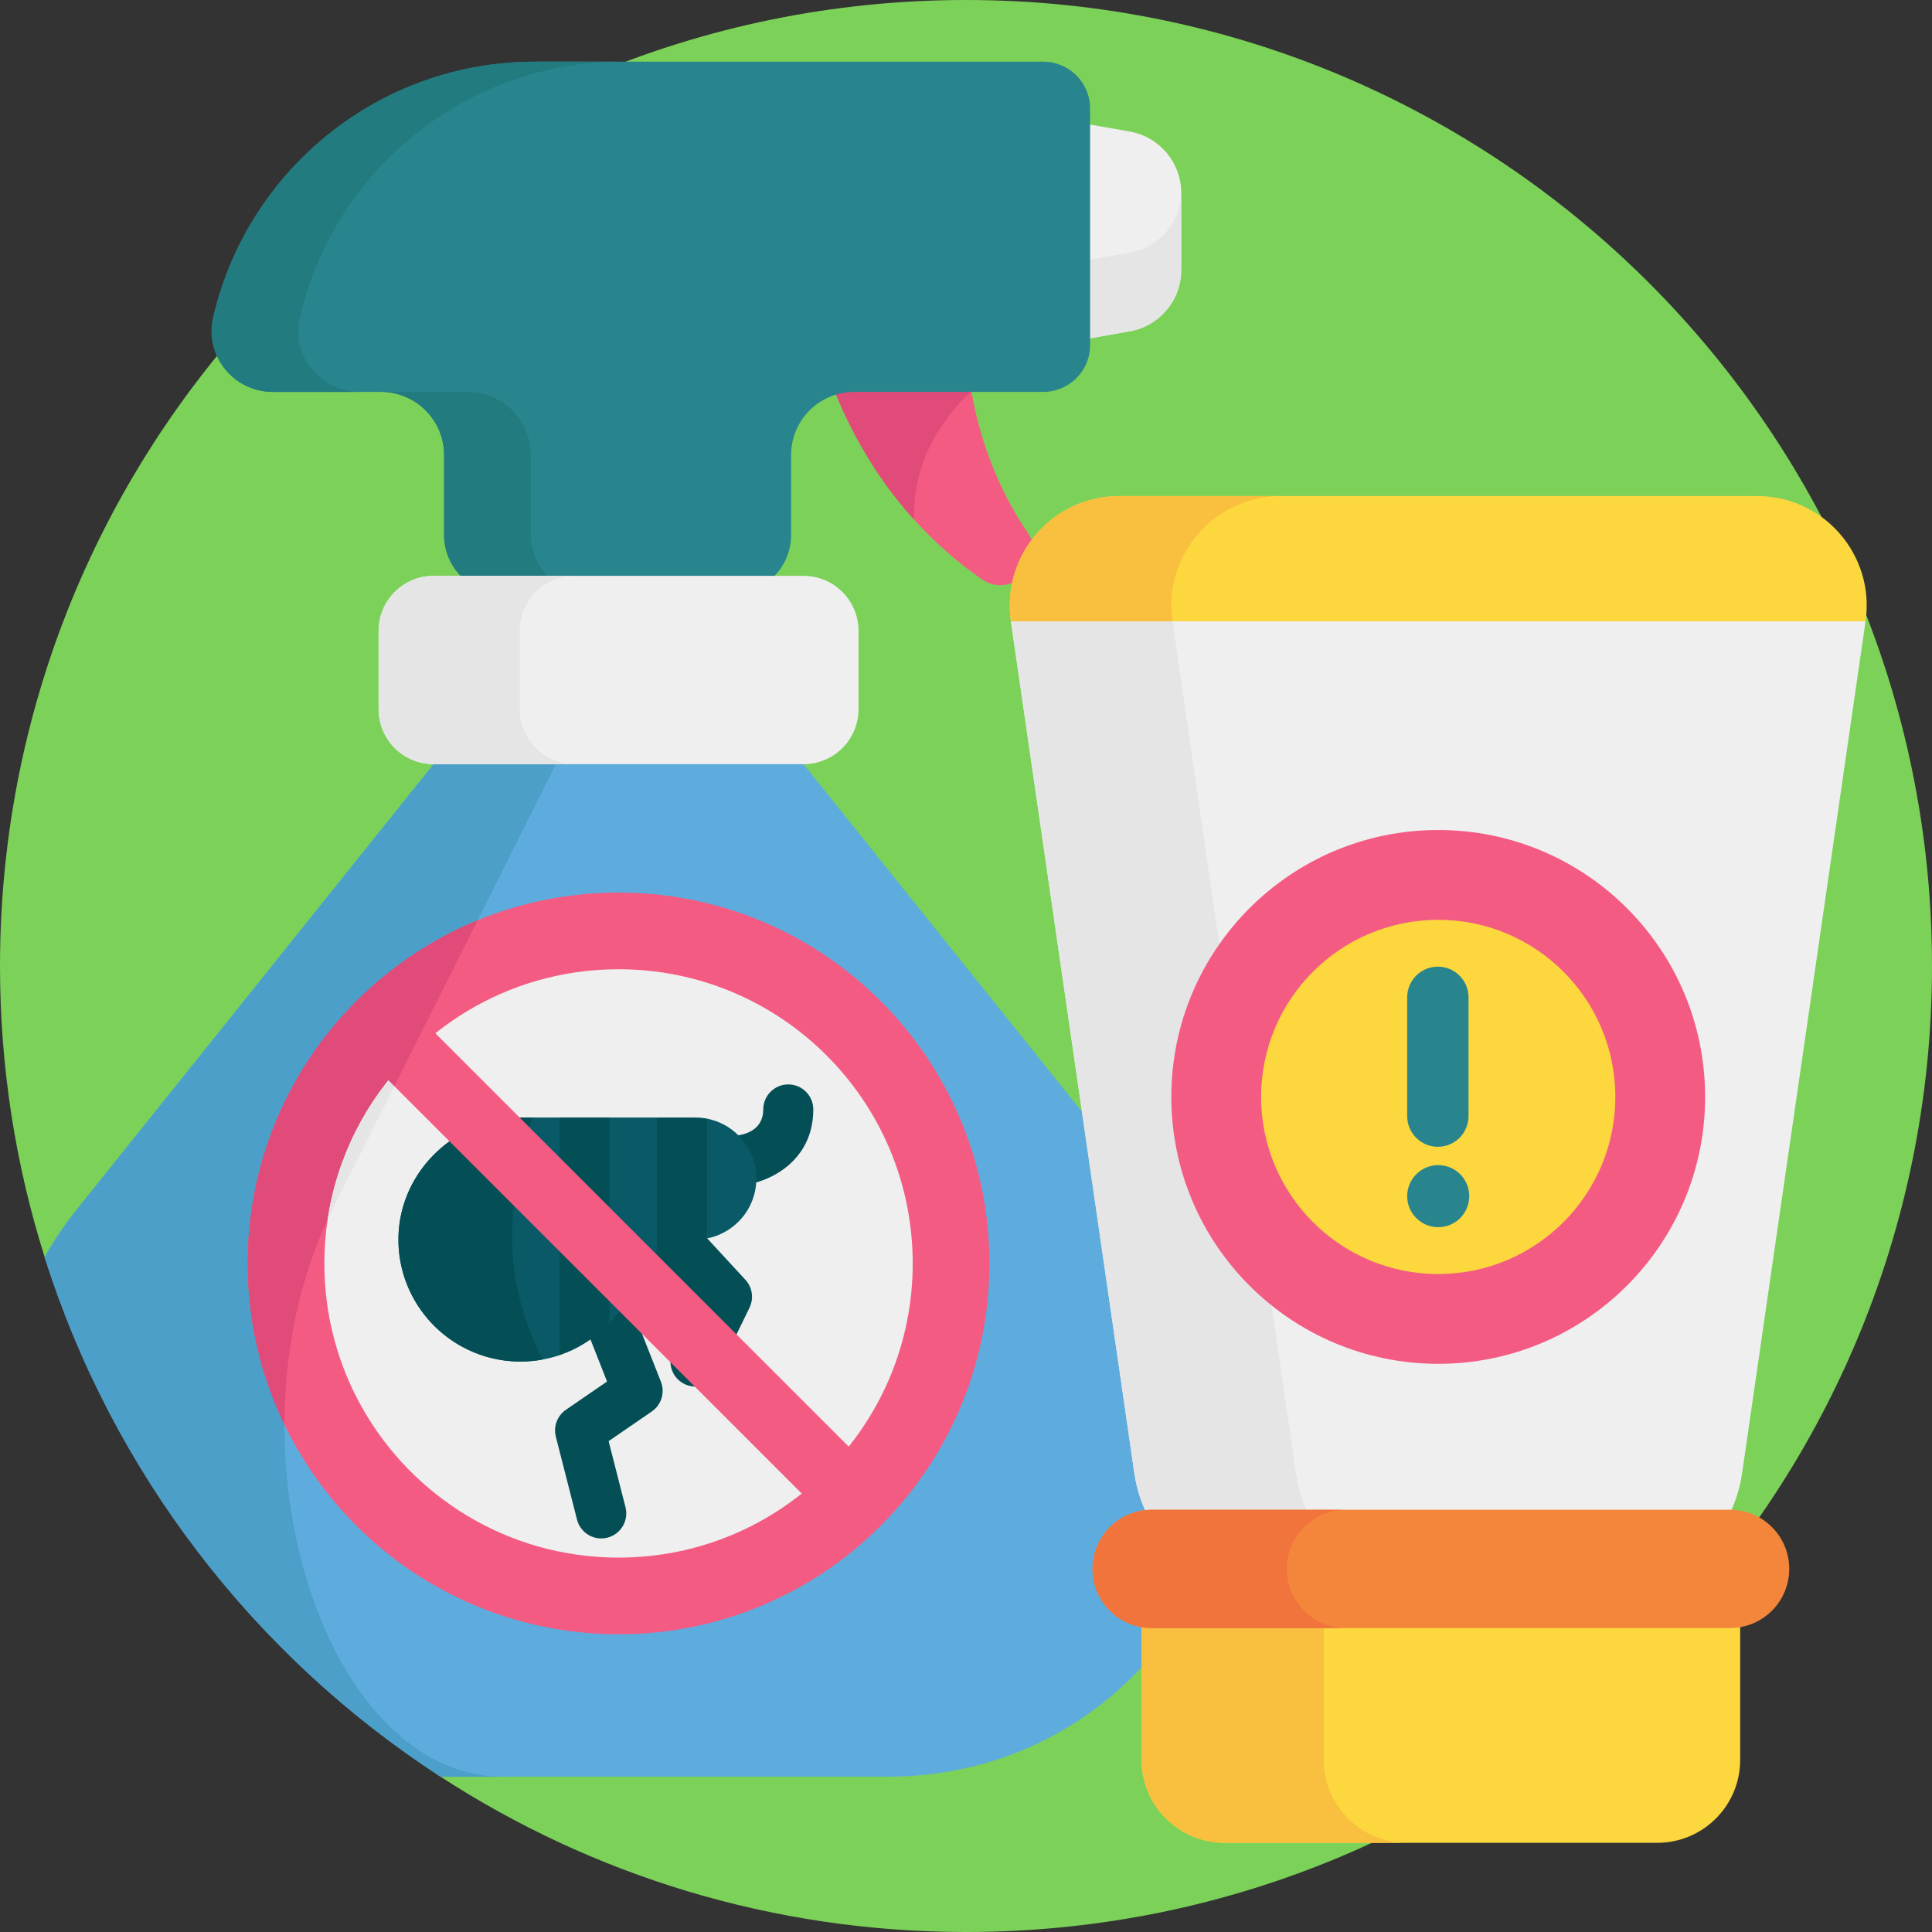 <svg id="Capa_1" enable-background="new 0 0 512 512" height="512" viewBox="0 0 512 512" width="512" xmlns="http://www.w3.org/2000/svg"><rect x="0" y="0" width="512" height="512" fill="#333333" stroke="none"/><g><path d="m512 256c0 141.38-114.62 256-256 256-51.35 0-99.16-15.12-139.24-41.15-24.171-15.694 23.309-91.257 5.691-113.964-18.315-23.607-101.426 5.394-110.621-23.756-7.69-24.34-11.83-50.25-11.83-77.13 0-141.38 114.62-256 256-256s256 114.62 256 256z" fill="#7cd159"/><g><path d="m299.392 87.803-25.429 4.489v-61.924l25.429 4.489c7.895 1.394 13.65 8.254 13.65 16.271v20.405c0 8.017-5.755 14.877-13.65 16.27z" fill="#efefef"/><path d="m313.048 51.134v20.397c0 8.022-5.764 14.883-13.656 16.272l-25.423 4.494v-20.842l25.423-4.494c7.816-1.379 13.547-8.12 13.645-16.044.011.076.011.141.011.217z" fill="#e5e5e5"/><path d="m260.056 153.43c-6.036-4.233-12.104-9.411-17.835-15.762-13.005-14.394-24.283-34.769-29.428-63.579h43.855s-2.171 12.592.782 29.591c1.965 11.365 6.231 24.685 14.948 37.548 5.47 8.077-4.332 17.804-12.322 12.202z" fill="#f45b83"/><path d="m257.429 103.681c-7.903 7.458-15.61 18.693-15.208 33.988-13.005-14.394-24.283-34.769-29.428-63.579h43.855c0-.001-2.171 12.591.781 29.591z" fill="#e04b79"/><path d="m288.888 28.768v62.678c0 6.858-5.56 12.418-12.418 12.418h-50.094c-9.24 0-16.731 7.491-16.731 16.731v21.211c0 8.542-6.925 15.466-15.466 15.466h-61.022c-8.542 0-15.466-6.924-15.466-15.466v-21.211c0-9.24-7.491-16.731-16.731-16.731h-28.678c-10.334 0-18.117-9.585-15.805-19.648 8.912-38.873 43.714-67.867 85.29-67.867h134.703c6.858.001 12.418 5.561 12.418 12.419z" fill="#28858e"/><path d="m156.15 157.273h-22.991c-8.543 0-15.469-6.926-15.469-15.469v-21.211c0-9.238-7.49-16.728-16.728-16.728h22.992c9.238 0 16.728 7.49 16.728 16.728v21.211c-.001 8.543 6.925 15.469 15.468 15.469z" fill="#217b7f"/><path d="m235.06 470.85h-118.3c-49.3-32.01-86.89-80.53-104.93-137.72 2.47-4.38 5.36-8.66 8.68-12.8l94.4-117.82 49.01-24.95 49.02 24.95 94.4 117.82c48.57 60.62 5.41 150.52-72.28 150.52z" fill="#5eacdd"/><path d="m88.22 320.33c-30.42 60.62-3.39 150.52 45.26 150.52h-16.72c-49.3-32.01-86.89-80.53-104.93-137.72 2.47-4.38 5.36-8.66 8.68-12.8l94.41-117.83 49-24.95 8.67 4.42-25.26 20.53z" fill="#4b9fc9"/><path d="m95.274 103.865h-22.992c-10.334 0-18.117-9.585-15.805-19.648 8.912-38.873 43.714-67.867 85.29-67.867h22.991c-41.575 0-76.377 28.994-85.29 67.867-2.312 10.063 5.472 19.648 15.806 19.648z" fill="#217b7f"/><path d="m212.935 202.511h-98.021c-8.056 0-14.587-6.531-14.587-14.587v-20.737c0-8.056 6.531-14.587 14.587-14.587h98.021c8.056 0 14.587 6.531 14.587 14.587v20.737c0 8.056-6.531 14.587-14.587 14.587z" fill="#efefef"/><path d="m152.311 202.511h-37.396c-8.055 0-14.579-6.535-14.579-14.589v-20.734c0-8.065 6.524-14.589 14.579-14.589h37.396c-8.055 0-14.589 6.524-14.589 14.589v20.734c-.001 8.054 6.534 14.589 14.589 14.589z" fill="#e5e5e5"/></g><g><path d="m262.2 334.83c0 54.26-43.99 98.27-98.27 98.27-18.6 0-35.98-5.16-50.81-14.14-16.25-9.83-29.43-24.24-37.74-41.43-6.24-12.91-9.74-27.4-9.74-42.7 0-35.7 19.03-66.95 47.49-84.16 4.27-2.59 8.77-4.86 13.44-6.78 11.52-4.74 24.13-7.35 37.36-7.35 54.28 0 98.27 44.01 98.27 98.29z" fill="#f45b83"/><path d="m126.57 243.89-38.35 76.44c-8.82 17.57-12.8 37.61-12.84 57.2-6.24-12.91-9.74-27.4-9.74-42.7 0-35.7 19.03-66.95 47.49-84.16 4.27-2.59 8.77-4.86 13.44-6.78z" fill="#e04b79"/><path d="m241.88 334.82c0 43.05-34.9 77.96-77.95 77.96-14.75 0-28.55-4.09-40.31-11.21-22.56-13.66-37.66-38.44-37.66-66.75 0-3.93.29-7.8.86-11.58 2.48-16.69 10.27-31.67 21.58-43.14 4.54-4.61 9.66-8.66 15.23-12.03 11.76-7.12 25.55-11.21 40.3-11.21 43.05 0 77.95 34.91 77.95 77.96z" fill="#efefef"/><path d="m108.4 280.1-20.18 40.23c-.48.96-.95 1.93-1.4 2.91 2.48-16.69 10.27-31.67 21.58-43.14z" fill="#e5e5e5"/><g><g fill="#044e56"><path d="m159.335 407.705c-2.958 0-5.654-1.994-6.419-4.992l-5.616-21.997c-.688-2.694.378-5.53 2.669-7.105l10.906-7.495-12.361-31.377c-1.342-3.407.332-7.257 3.738-8.599 3.408-1.341 7.258.331 8.6 3.739l14.294 36.284c1.132 2.872.13 6.146-2.414 7.895l-11.44 7.861 4.471 17.513c.906 3.548-1.236 7.158-4.783 8.065-.55.141-1.102.208-1.645.208z"/><path d="m184.301 367.461c-.974 0-1.962-.215-2.896-.67-3.292-1.602-4.664-5.57-3.061-8.863l6.377-13.109-13.647-14.797c-2.482-2.692-2.313-6.887.379-9.369s6.887-2.313 9.369.379l16.715 18.123c1.85 2.006 2.282 4.942 1.088 7.396l-8.358 17.178c-1.146 2.36-3.508 3.732-5.966 3.732z"/><path d="m195.322 314.218c-3.454 0-6.367-2.677-6.608-6.175-.25-3.634 2.477-6.787 6.103-7.067 2.248-.203 7.453-1.289 7.453-6.962 0-3.662 2.969-6.63 6.63-6.63s6.63 2.968 6.63 6.63c0 13.812-11.809 19.639-19.746 20.187-.155.012-.309.017-.462.017z"/></g><path d="m200.44 312.322c0 4.467-1.807 8.512-4.741 11.437-2.238 2.238-5.138 3.829-8.379 4.442-.986.191-4.053-2.523-5.097-2.523-3.788 0-5.287 4.081-8.163 6.261-2.594 1.973-4.65 4.691-5.843 7.89-1.508 4.036-3.804 7.683-6.697 10.766-1.954 2.089-4.184-1.183-6.63.328-2.067 1.277-4.288 7.427-6.63 8.216-1.442.489-2.934.879-4.467 1.152-1.898.357-3.862.539-5.868.539-.746 0-1.484-.025-2.213-.075-4.782-.323-9.274-1.691-13.261-3.87-9.871-5.387-16.626-15.78-16.858-27.764-.24-12.316 6.697-23.115 16.858-28.759 3.995-2.238 8.503-3.671 13.261-4.078.945-.083 1.89-.124 2.851-.124h35.497l5.355 7.642c1.044 0 6.919-7.542 7.905-7.352 3.24.613 6.141 2.204 8.379 4.442 2.935 2.926 4.741 6.971 4.741 11.43z" fill="#0a5966"/><path d="m161.52 296.16v54.435c-3.605 3.854-8.147 6.821-13.261 8.545v-62.98z" fill="#044e56"/><path d="m187.321 296.45v31.751c-.986.191-2.006.29-3.05.29-3.788 0-7.335 1.268-10.211 3.448v-35.779h10.211c1.044 0 2.063.1 3.05.29z" fill="#044e56"/><path d="m143.793 360.292c-1.898.357-3.862.539-5.868.539-.746 0-1.484-.025-2.213-.075-4.782-.323-9.274-1.691-13.261-3.87-9.871-5.387-16.626-15.78-16.858-27.764-.24-12.316 6.697-23.115 16.858-28.759 3.995-2.238 8.503-3.671 13.261-4.078.945-.083 1.89-.124 2.851-.124h2.445c-2.105 6.813-5.296 19.278-5.296 32.331 0 14.354 5.287 26.429 8.081 31.8z" fill="#044e56"/></g><path d="m230.47 388.93-12.43 12.44-113.53-113.52-2.164-7.75 7.059-8.64 3.415-.18z" fill="#f45b83"/><path d="m112.82 271.28-8.31 16.57-7.14-7.14 12.44-12.44z" fill="#e04b79"/></g><g><path d="m461.164 425.544h-158.628v40.842c0 12.139 9.841 21.98 21.98 21.98h114.667c12.139 0 21.98-9.841 21.98-21.98v-40.842z" fill="#fcd73d"/><path d="m372.796 488.366h-48.28c-12.14 0-21.98-9.84-21.98-21.98v-40.84h48.28v40.84c0 12.14 9.84 21.98 21.98 21.98z" fill="#f9bf3e"/><path d="m494.394 164.64-32.725 225.822c-2.588 17.857-17.894 31.104-35.937 31.104h-89.172c-18.043 0-33.349-13.248-35.937-31.104l-32.727-225.822 113.249-13.645z" fill="#efefef"/><path d="m379.382 421.562h-42.82c-18.05 0-33.35-13.25-35.94-31.1l-32.72-225.83 113.24-13.64 21.42 2.58-91.84 11.06 32.72 225.83c2.59 17.85 17.9 31.1 35.94 31.1z" fill="#e5e5e5"/><path d="m494.394 164.64h-226.498c-2.536-17.5 11.04-33.184 28.718-33.184h169.061c17.678 0 31.255 15.685 28.719 33.184z" fill="#fcd73d"/><path d="m310.716 164.64h-42.82c-2.54-17.5 11.04-33.18 28.71-33.18h42.83c-17.68 0-31.26 15.68-28.72 33.18z" fill="#f9bf3e"/><path d="m458.494 400.101h-153.288c-8.657 0-15.674 7.018-15.674 15.674 0 8.657 7.018 15.674 15.674 15.674h153.289c8.657 0 15.674-7.018 15.674-15.674-.001-8.656-7.018-15.674-15.675-15.674z" fill="#f4863b"/><path d="m345.602 426.865c2.83 2.84 6.75 4.59 11.08 4.59h-51.47c-4.33 0-8.25-1.75-11.09-4.59s-4.59-6.76-4.59-11.09c0-8.65 7.02-15.67 15.68-15.67h51.47c-8.66 0-15.67 7.02-15.67 15.67 0 4.33 1.75 8.25 4.59 11.09z" fill="#f2743d"/><circle cx="381.145" cy="290.695" fill="#f45b83" r="70.731"/><circle cx="381.145" cy="290.695" fill="#fcd73d" r="46.936"/><g fill="#28858e"><path d="m381.047 303.908c-4.488 0-8.126-3.638-8.126-8.126v-31.482c0-4.488 3.638-8.126 8.126-8.126 4.488 0 8.126 3.638 8.126 8.126v31.482c0 4.488-3.638 8.126-8.126 8.126z"/><circle cx="381.145" cy="316.993" r="8.224"/></g></g></g></svg>
